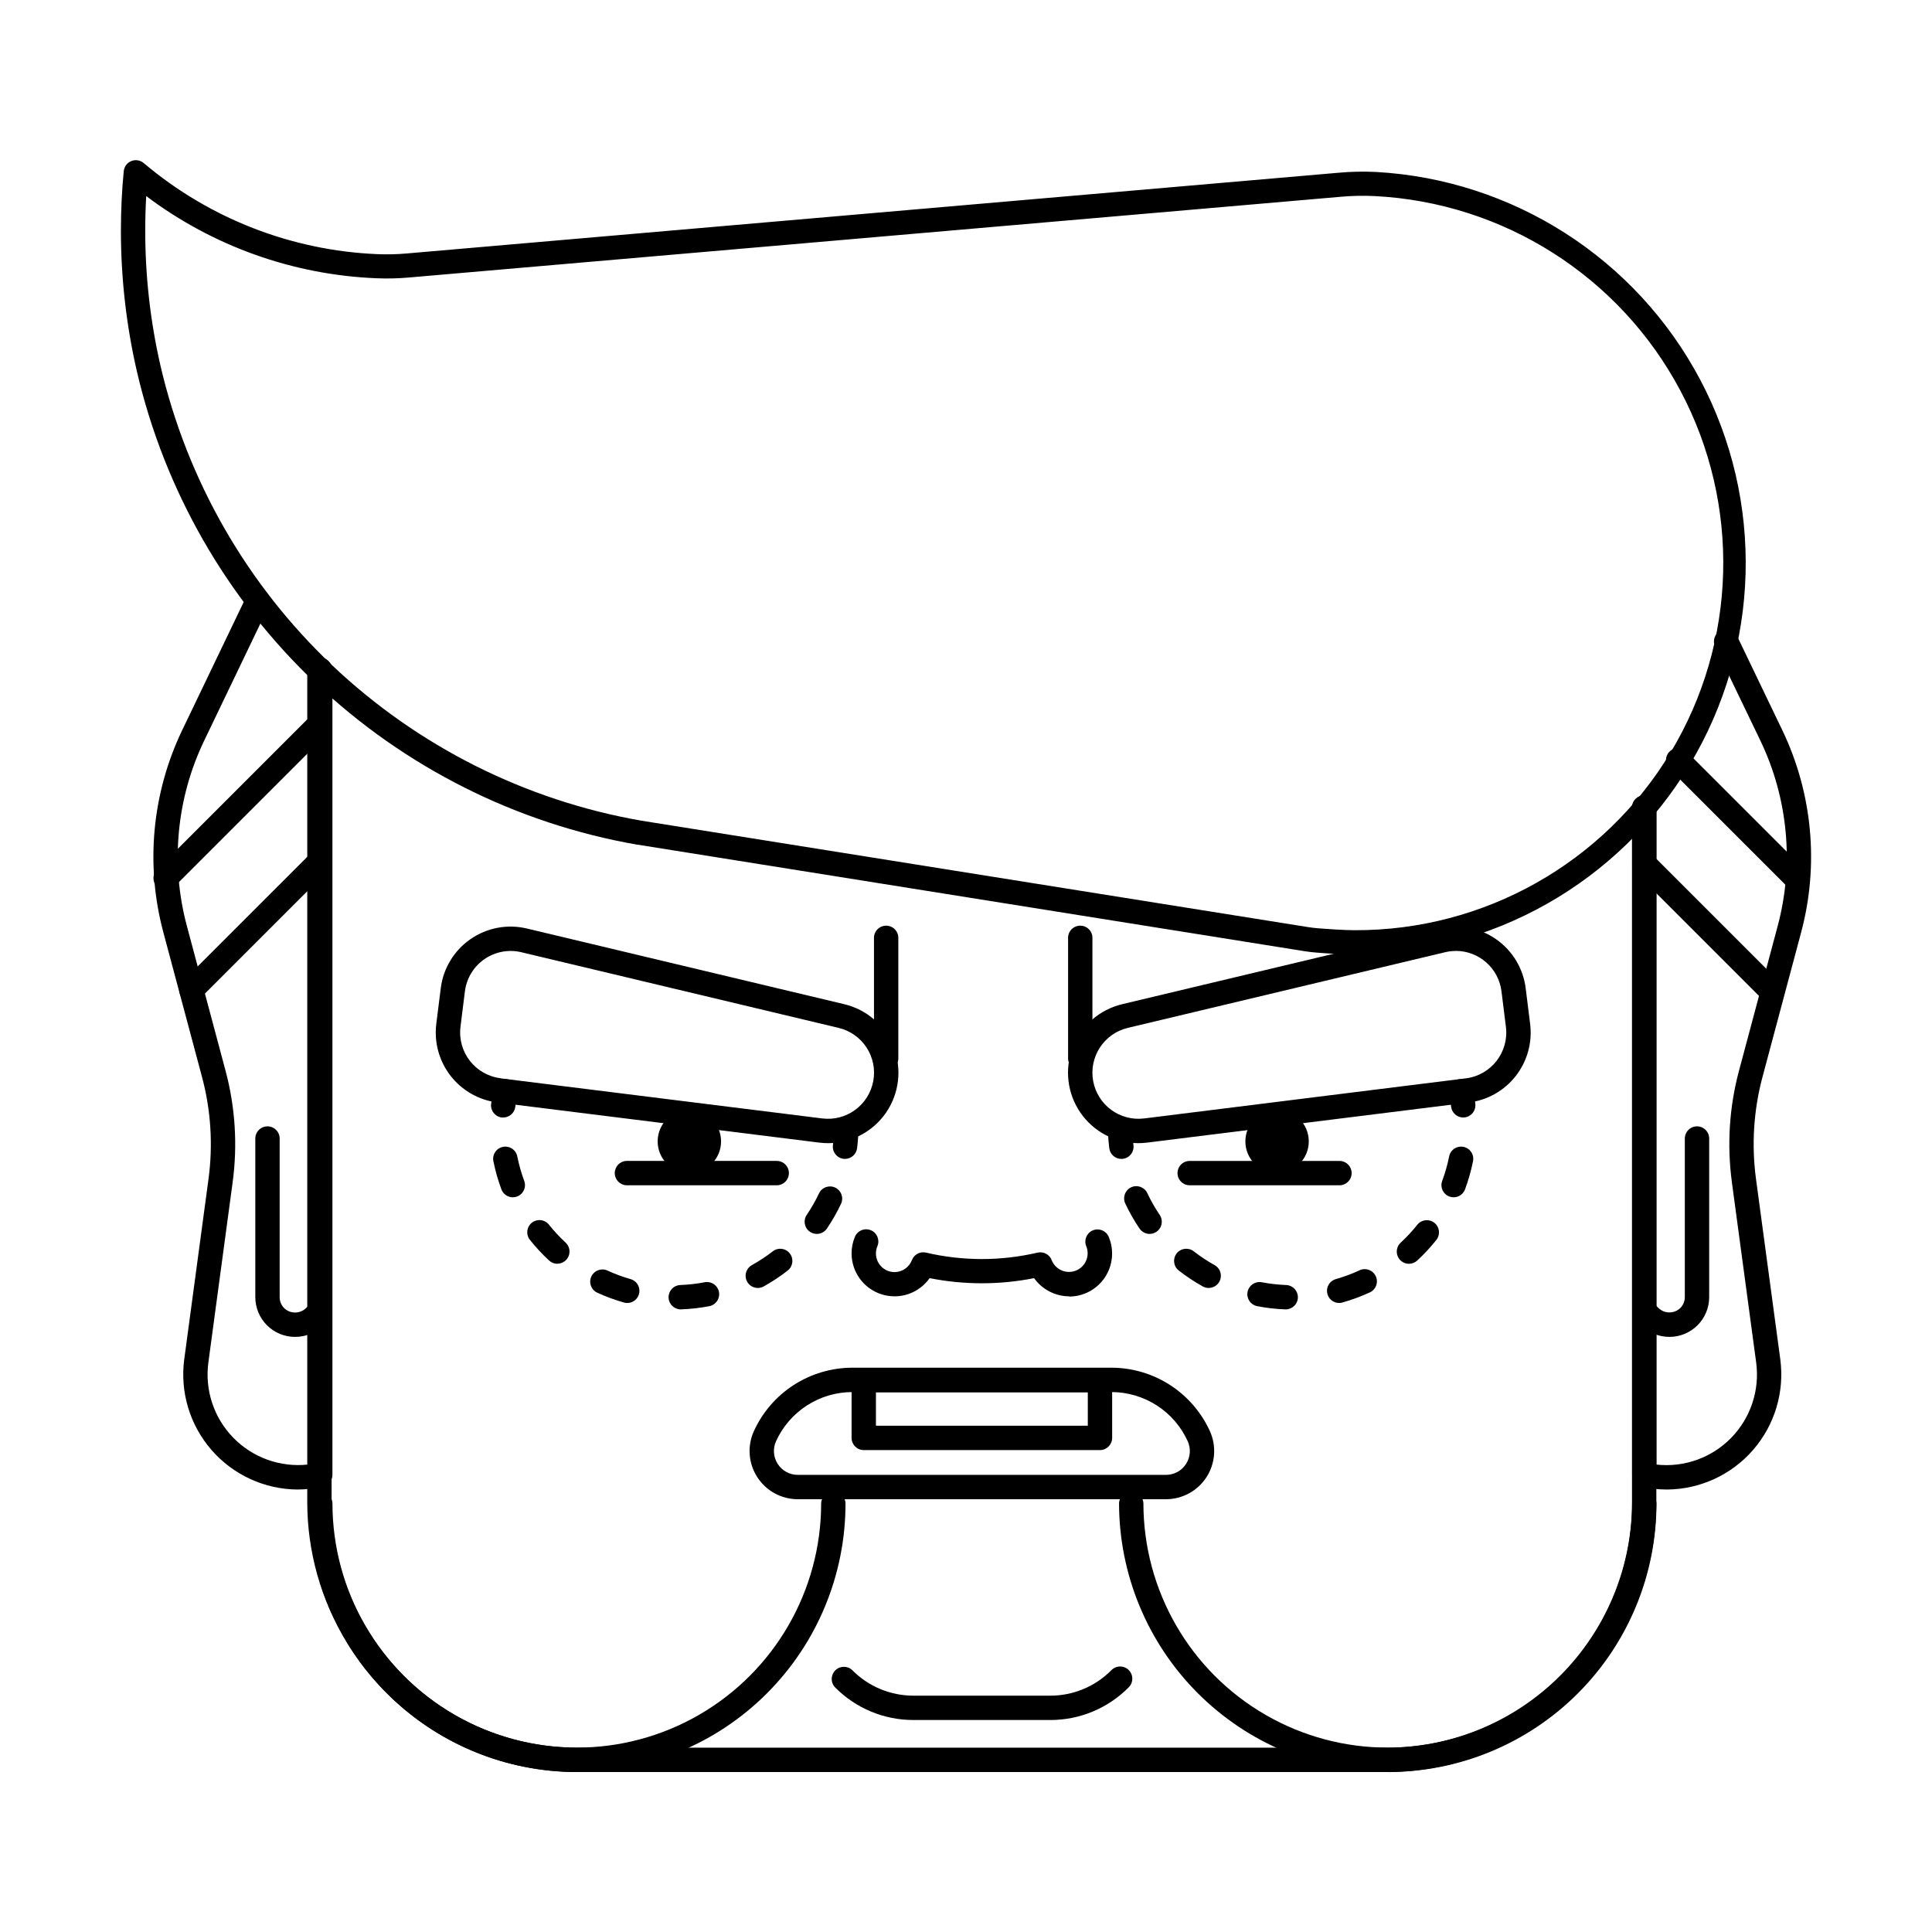 <?xml version="1.0" encoding="UTF-8"?>
<!-- Uploaded to: ICON Repo, www.svgrepo.com, Generator: ICON Repo Mixer Tools -->
<svg fill="#000000" width="800px" height="800px" version="1.1" viewBox="144 144 512 512" xmlns="http://www.w3.org/2000/svg">
 <g>
  <path d="m222.84 538.74c-8.754-0.062-17.055-3.883-22.797-10.488-5.742-6.606-8.371-15.363-7.215-24.039l6.422-47.73c1.23-9.059 0.645-18.277-1.723-27.109l-10.254-38.359c-4.766-17.855-2.992-36.824 5-53.488l17.168-35.77v-0.004c0.805-1.547 2.695-2.18 4.266-1.422 1.574 0.754 2.262 2.625 1.555 4.219l-17.168 35.766c-7.332 15.273-8.957 32.664-4.582 49.031l10.246 38.359c2.594 9.656 3.234 19.734 1.891 29.641l-6.43 47.73c-0.977 7.316 1.465 14.68 6.625 19.957 5.16 5.281 12.465 7.894 19.801 7.082v-210.4c-0.035-0.875 0.289-1.73 0.898-2.363 0.609-0.633 1.449-0.992 2.328-0.992s1.719 0.359 2.328 0.992c0.609 0.633 0.934 1.488 0.898 2.363v213.11c0.004 1.582-1.145 2.93-2.703 3.184l-0.176 0.031c-2.098 0.457-4.234 0.691-6.379 0.699z"/>
  <path d="m511.78 613.61h-214.92c-0.57 0-1.152 0-1.727-0.031h-0.004c-18.328-0.449-35.781-7.949-48.723-20.941-0.418-0.402-0.855-0.84-1.266-1.293l-0.051-0.055c-0.359-0.383-0.715-0.766-1.059-1.148-0.555-0.605-1.125-1.25-1.672-1.898-0.332-0.387-0.621-0.734-0.883-1.09-0.504-0.586-1.008-1.219-1.57-1.988-0.371-0.504-0.766-1.008-1.145-1.566l-0.324-0.465c-0.297-0.422-0.594-0.848-0.883-1.281-0.535-0.789-1.066-1.637-1.598-2.488l0.008-0.004c-6.902-11.246-10.551-24.188-10.535-37.387v-220.46c-0.035-0.879 0.289-1.734 0.898-2.367 0.609-0.633 1.449-0.992 2.328-0.992s1.719 0.359 2.328 0.992c0.609 0.633 0.934 1.488 0.898 2.367v220.44c-0.02 12 3.297 23.77 9.57 33.996 0.473 0.777 0.969 1.551 1.477 2.309 0.266 0.398 0.504 0.77 0.785 1.137l0.348 0.504c0.324 0.473 0.656 0.922 1.008 1.371 0.465 0.625 0.906 1.199 1.387 1.758l0.141 0.176c0.207 0.277 0.434 0.543 0.648 0.801 0.535 0.625 1.047 1.219 1.566 1.785 0.332 0.371 0.664 0.727 1.008 1.078l0.09 0.098c0.348 0.387 0.684 0.719 1.008 1.059l0.004-0.004c11.801 11.859 27.727 18.699 44.449 19.102 0.551 0.031 1.008 0.031 1.48 0.023h214.93 1.34c16.688-0.445 32.566-7.281 44.359-19.094 11.793-11.812 18.602-27.699 19.023-44.387v-1.25-184.27c-0.035-0.875 0.289-1.73 0.898-2.363 0.605-0.633 1.449-0.992 2.328-0.992 0.879 0 1.719 0.359 2.328 0.992 0.605 0.633 0.934 1.488 0.898 2.363v184.25c0 0.504 0 1.008-0.031 1.512-0.473 18.309-7.953 35.738-20.895 48.699-12.941 12.961-30.363 20.461-48.672 20.961-0.457 0.051-1.008 0.051-1.578 0.051z"/>
  <path d="m427.34 487.54c-3.691-0.016-7.152-1.809-9.293-4.816-9.141 1.809-18.547 1.809-27.688 0-2.859 4.051-8.008 5.781-12.734 4.285s-7.941-5.879-7.949-10.836c-0.004-1.52 0.301-3.027 0.895-4.426 0.336-0.789 0.969-1.414 1.762-1.734 0.793-0.32 1.684-0.312 2.473 0.02 1.641 0.695 2.406 2.59 1.711 4.234-0.641 1.52-0.48 3.262 0.43 4.641 0.914 1.379 2.453 2.211 4.106 2.215 2.043-0.008 3.879-1.266 4.613-3.176 0.574-1.512 2.18-2.363 3.754-1.988 9.719 2.269 19.828 2.269 29.543 0 1.582-0.367 3.188 0.496 3.754 2.016 1.016 2.531 3.891 3.758 6.422 2.742 2.531-1.016 3.758-3.891 2.742-6.422-0.695-1.641 0.07-3.531 1.711-4.227 1.641-0.699 3.535 0.07 4.231 1.707 1.484 3.519 1.105 7.547-1.004 10.73-2.109 3.18-5.672 5.094-9.492 5.098z"/>
  <path d="m296.86 613.61c-18.887-0.02-36.988-7.531-50.34-20.887-13.348-13.352-20.855-31.457-20.871-50.34 0.07-1.734 1.492-3.102 3.227-3.102s3.16 1.367 3.227 3.102c0 23.133 12.344 44.512 32.379 56.078 20.035 11.566 44.719 11.566 64.754 0 20.035-11.566 32.379-32.945 32.379-56.078 0.066-1.734 1.492-3.102 3.227-3.102 1.734 0 3.156 1.367 3.227 3.102 0.02 18.891-7.477 37.02-20.832 50.379-13.359 13.363-31.484 20.863-50.375 20.848z"/>
  <path d="m511.77 613.61c-18.883-0.02-36.984-7.531-50.336-20.887-13.352-13.355-20.855-31.457-20.875-50.34 0.07-1.734 1.496-3.102 3.231-3.102 1.73 0 3.156 1.367 3.227 3.102 0 23.133 12.34 44.512 32.375 56.078s44.719 11.566 64.754 0c20.035-11.566 32.379-32.945 32.379-56.078 0.066-1.734 1.492-3.102 3.227-3.102s3.16 1.367 3.227 3.102c0.02 18.891-7.473 37.02-20.832 50.379-13.359 13.363-31.48 20.863-50.375 20.848z"/>
  <path d="m222.2 498.29c-2.797 0.004-5.477-1.105-7.453-3.082-1.977-1.977-3.086-4.656-3.086-7.449v-41.91c-0.035-0.875 0.289-1.73 0.898-2.363 0.609-0.633 1.449-0.992 2.328-0.992 0.879 0 1.719 0.359 2.328 0.992 0.609 0.633 0.934 1.488 0.898 2.363v41.934c0 1.082 0.43 2.121 1.199 2.887 1.613 1.547 4.164 1.547 5.777 0l1.285-1.281c1.262-1.258 3.305-1.258 4.562 0.004s1.258 3.305-0.004 4.562l-1.281 1.281h0.004c-1.98 1.969-4.664 3.066-7.457 3.055z"/>
  <path d="m585.77 538.74c-2.262 0-4.516-0.25-6.723-0.738-1.473-0.332-2.519-1.641-2.516-3.152v-176.71c-0.035-0.875 0.289-1.73 0.898-2.363 0.605-0.633 1.449-0.992 2.328-0.992 0.879 0 1.719 0.359 2.328 0.992 0.609 0.633 0.934 1.488 0.898 2.363v173.99c7.34 0.809 14.641-1.805 19.801-7.086 5.16-5.285 7.602-12.645 6.621-19.965l-6.43-47.73h0.004c-1.344-9.906-0.703-19.984 1.887-29.641l10.254-38.359c4.363-16.367 2.738-33.754-4.578-49.031l-12.047-25.023c-0.711-1.594-0.023-3.465 1.551-4.223 1.574-0.754 3.465-0.125 4.269 1.426l12.027 25.031c7.988 16.66 9.758 35.629 5 53.484l-10.254 38.363c-2.363 8.832-2.949 18.051-1.723 27.109l6.43 47.73c1.156 8.68-1.473 17.438-7.219 24.047-5.746 6.606-14.055 10.422-22.809 10.48z"/>
  <path d="m586.41 498.29c-2.793 0.008-5.477-1.102-7.453-3.082l-1.281-1.281c-0.605-0.602-0.945-1.422-0.945-2.277s0.34-1.676 0.941-2.281c1.262-1.262 3.305-1.262 4.562-0.004l1.285 1.281c1.617 1.547 4.164 1.547 5.777 0 0.766-0.77 1.195-1.805 1.199-2.887v-41.91c-0.031-0.875 0.293-1.73 0.902-2.363 0.605-0.633 1.449-0.992 2.328-0.992 0.875 0 1.719 0.359 2.328 0.992 0.605 0.633 0.934 1.488 0.898 2.363v41.934c-0.016 5.809-4.731 10.512-10.543 10.508z"/>
  <path d="m422.3 599.82h-36.191c-7.785 0.023-15.258-3.07-20.746-8.59-0.605-0.605-0.949-1.426-0.949-2.281s0.34-1.676 0.945-2.281c1.258-1.262 3.301-1.262 4.562-0.004 4.285 4.309 10.113 6.719 16.188 6.703h36.195-0.004c6.074 0.016 11.902-2.398 16.184-6.703 0.598-0.637 1.43-1.008 2.305-1.023s1.719 0.328 2.34 0.945c0.617 0.621 0.957 1.465 0.945 2.34-0.016 0.875-0.387 1.707-1.023 2.305-5.492 5.519-12.965 8.613-20.75 8.59z"/>
  <path d="m503.01 396.98c-2.938 0-7.613-0.332-10.137-0.535-1.09-0.086-2.191-0.215-3.273-0.387l-176.64-28.215h-0.141c-31.965-5.598-61.578-20.477-85.148-42.781-23.57-22.309-40.055-51.059-47.402-82.668-2.809-12.227-4.227-24.734-4.227-37.281 0-5.289 0.25-10.578 0.75-15.742 0.113-1.195 0.879-2.227 1.988-2.68 1.109-0.453 2.379-0.254 3.297 0.516 17.387 14.699 39.172 23.195 61.918 24.145 2.586 0.109 5.172 0.051 7.75-0.176l246.87-21.387c3.328-0.309 6.676-0.379 10.016-0.219 36.312 2.027 68.918 22.914 85.938 55.059 17.02 32.141 15.973 70.848-2.762 102.02-18.73 31.176-52.418 50.27-88.789 50.328zm-188.93-35.477 176.56 28.184c0.918 0.145 1.844 0.258 2.762 0.328 1.961 0.156 6.812 0.504 9.633 0.504v-0.004c34.227 0.109 65.996-17.766 83.668-47.074 17.676-29.309 18.656-65.746 2.59-95.965-16.066-30.219-46.824-49.781-81.008-51.516-3.039-0.148-6.082-0.082-9.113 0.199l-246.87 21.387c-2.856 0.254-5.727 0.316-8.594 0.191-22.059-0.902-43.324-8.5-60.961-21.777-0.172 3.023-0.258 6.082-0.258 9.129-0.008 12.043 1.344 24.051 4.031 35.793 7.059 30.398 22.91 58.047 45.574 79.492 22.668 21.449 51.148 35.75 81.891 41.117z"/>
  <path d="m335.09 446.48c0 4.641-3.762 8.402-8.402 8.402s-8.402-3.762-8.402-8.402 3.762-8.402 8.402-8.402 8.402 3.762 8.402 8.402"/>
  <path d="m378.84 427.68c-0.855 0-1.68-0.344-2.281-0.949-0.605-0.605-0.945-1.426-0.945-2.281v-31.781c-0.035-0.879 0.289-1.73 0.898-2.367 0.609-0.633 1.449-0.988 2.328-0.988s1.719 0.355 2.328 0.988c0.609 0.637 0.934 1.488 0.898 2.367v31.781c0 1.781-1.445 3.231-3.227 3.231z"/>
  <path d="m367.96 451.12c-0.137 0-0.27-0.008-0.402-0.023-0.855-0.102-1.633-0.539-2.16-1.215-0.531-0.676-0.77-1.535-0.664-2.391 0.145-1.195 0.246-2.402 0.297-3.594v0.004c0.141-1.73 1.617-3.043 3.352-2.973 1.734 0.07 3.102 1.5 3.098 3.234-0.055 1.371-0.172 2.762-0.344 4.133l0.004-0.004c-0.203 1.605-1.562 2.816-3.18 2.828z"/>
  <path d="m324.35 491c-1.738-0.031-3.141-1.43-3.172-3.172-0.031-1.738 1.32-3.188 3.055-3.281 2.211-0.082 4.414-0.332 6.586-0.75 1.73-0.293 3.375 0.844 3.711 2.566 0.336 1.719-0.766 3.394-2.477 3.769-2.504 0.488-5.039 0.777-7.586 0.863zm-14.105-1.691c-0.301 0-0.598-0.043-0.883-0.121-2.453-0.699-4.852-1.586-7.168-2.652-1.562-0.777-2.223-2.66-1.488-4.242 0.734-1.586 2.594-2.301 4.199-1.617 2.008 0.93 4.086 1.695 6.215 2.301 1.543 0.441 2.527 1.953 2.305 3.543-0.219 1.594-1.574 2.781-3.18 2.789zm34.566-3.984c-1.469-0.004-2.75-1-3.117-2.418-0.371-1.422 0.266-2.91 1.543-3.629 1.941-1.074 3.793-2.297 5.543-3.656 0.676-0.527 1.531-0.766 2.379-0.66 0.848 0.102 1.621 0.539 2.148 1.215 1.094 1.402 0.848 3.43-0.559 4.527-2.008 1.566-4.137 2.977-6.367 4.215-0.484 0.27-1.027 0.41-1.582 0.406zm-53.094-6.406c-0.812 0-1.594-0.309-2.191-0.859-1.871-1.727-3.606-3.602-5.184-5.598-1.016-1.395-0.754-3.344 0.594-4.422s3.305-0.906 4.445 0.391c1.371 1.734 2.879 3.363 4.504 4.867 0.977 0.898 1.305 2.309 0.82 3.547-0.488 1.238-1.684 2.055-3.012 2.051zm68.738-7.918h0.004c-1.195-0.004-2.289-0.664-2.848-1.719-0.555-1.055-0.488-2.332 0.18-3.32 1.242-1.832 2.34-3.758 3.281-5.758 0.781-1.57 2.676-2.227 4.262-1.48 1.59 0.746 2.293 2.621 1.582 4.227-1.086 2.309-2.352 4.527-3.781 6.641-0.605 0.883-1.605 1.41-2.676 1.41zm-80.559-9.703h0.004c-1.352-0.004-2.555-0.844-3.023-2.106-0.891-2.391-1.59-4.848-2.098-7.348-0.203-0.852-0.051-1.75 0.422-2.488 0.473-0.738 1.223-1.25 2.082-1.426 0.859-0.172 1.75 0.012 2.473 0.508 0.719 0.5 1.207 1.27 1.352 2.133 0.441 2.168 1.047 4.297 1.812 6.371 0.301 0.805 0.27 1.691-0.086 2.469-0.359 0.777-1.008 1.383-1.812 1.68-0.359 0.137-0.738 0.207-1.121 0.207z"/>
  <path d="m277.36 440.15c-0.121 0.008-0.246 0.008-0.371 0-1.77-0.207-3.039-1.809-2.836-3.578 0.156-1.367 0.371-2.742 0.645-4.09 0.402-1.695 2.074-2.762 3.781-2.422 1.703 0.344 2.832 1.98 2.547 3.695-0.238 1.168-0.422 2.367-0.559 3.559-0.203 1.617-1.574 2.832-3.207 2.836z"/>
  <path d="m349.71 458.11h-39.691c-1.734-0.07-3.102-1.492-3.102-3.227s1.367-3.16 3.102-3.227h39.691c0.875-0.035 1.73 0.289 2.363 0.898s0.992 1.449 0.992 2.328c0 0.879-0.359 1.719-0.992 2.328s-1.488 0.934-2.363 0.898z"/>
  <path d="m363.47 446.95c-0.785 0-1.57-0.051-2.348-0.145l-85.285-10.637c-4.914-0.613-9.379-3.152-12.422-7.055-3.039-3.906-4.402-8.859-3.793-13.773l1.18-9.426c0.648-5.269 3.516-10.012 7.879-13.035 4.363-3.027 9.809-4.047 14.969-2.809l84.105 20.055c5.981 1.426 10.875 5.703 13.086 11.438 2.215 5.734 1.461 12.191-2.008 17.262-3.473 5.074-9.219 8.113-15.363 8.125zm-86.832-17.184 85.277 10.633c6.43 0.797 12.363-3.57 13.516-9.945 1.156-6.375-2.871-12.539-9.172-14.051l-84.105-20.055c-3.379-0.805-6.938-0.133-9.789 1.844-2.852 1.98-4.731 5.078-5.16 8.523l-1.176 9.422h0.004c-0.82 6.684 3.926 12.766 10.605 13.602z"/>
  <path d="m490.84 446.48c0 4.641-3.762 8.402-8.402 8.402s-8.402-3.762-8.402-8.402 3.762-8.402 8.402-8.402 8.402 3.762 8.402 8.402"/>
  <path d="m430.28 427.68c-1.781 0-3.227-1.449-3.227-3.231v-31.781c-0.035-0.879 0.289-1.73 0.898-2.367 0.609-0.633 1.449-0.988 2.328-0.988s1.719 0.355 2.328 0.988c0.609 0.637 0.934 1.488 0.898 2.367v31.781c0 0.855-0.34 1.676-0.945 2.281-0.602 0.605-1.426 0.949-2.281 0.949z"/>
  <path d="m441.17 451.12c-1.625-0.004-2.996-1.215-3.199-2.828-0.172-1.355-0.281-2.746-0.344-4.125h0.004c-0.035-0.855 0.27-1.691 0.852-2.32 0.578-0.629 1.387-1.004 2.242-1.039 1.77-0.047 3.254 1.32 3.356 3.09 0.051 1.211 0.152 2.418 0.297 3.598v-0.004c0.105 0.852-0.129 1.707-0.656 2.383-0.523 0.676-1.297 1.117-2.144 1.223-0.137 0.016-0.27 0.023-0.406 0.023z"/>
  <path d="m484.78 491h-0.117c-2.547-0.09-5.082-0.379-7.582-0.867-1.703-0.383-2.797-2.051-2.465-3.766 0.336-1.715 1.969-2.852 3.695-2.57 2.172 0.418 4.371 0.668 6.582 0.75 1.738 0.09 3.09 1.543 3.059 3.281-0.027 1.738-1.43 3.141-3.168 3.172zm14.105-1.691c-1.609-0.008-2.965-1.191-3.188-2.785-0.223-1.59 0.762-3.106 2.305-3.547 2.129-0.605 4.207-1.371 6.219-2.301 0.781-0.391 1.688-0.445 2.512-0.156s1.496 0.898 1.863 1.691c0.367 0.793 0.395 1.699 0.082 2.516-0.312 0.812-0.945 1.469-1.746 1.809-2.324 1.066-4.723 1.949-7.18 2.641-0.281 0.082-0.566 0.125-0.859 0.133zm-34.57-3.984c-0.551-0.004-1.09-0.141-1.57-0.41-2.227-1.238-4.352-2.648-6.359-4.215-1.406-1.098-1.656-3.125-0.559-4.527 1.098-1.406 3.121-1.652 4.527-0.559 1.75 1.359 3.602 2.582 5.543 3.66 1.277 0.715 1.914 2.207 1.543 3.629-0.367 1.418-1.648 2.41-3.117 2.414zm53.07-6.406c-1.328 0-2.519-0.816-3.004-2.051-0.484-1.234-0.16-2.644 0.812-3.547 1.625-1.504 3.129-3.129 4.504-4.867 1.137-1.293 3.094-1.465 4.441-0.387s1.609 3.023 0.598 4.418c-1.582 2-3.312 3.871-5.188 5.598-0.59 0.539-1.363 0.84-2.164 0.836zm-68.719-7.918c-1.074 0-2.074-0.531-2.676-1.418-1.434-2.109-2.695-4.328-3.781-6.641-0.758-1.609-0.062-3.531 1.547-4.289 1.613-0.758 3.535-0.066 4.293 1.547 0.941 2 2.039 3.926 3.281 5.758 0.668 0.988 0.738 2.262 0.18 3.316-0.559 1.055-1.652 1.719-2.844 1.723zm80.559-9.703c-0.387 0-0.766-0.07-1.125-0.207-0.801-0.297-1.453-0.902-1.809-1.68-0.359-0.777-0.391-1.664-0.09-2.469 0.766-2.074 1.375-4.203 1.812-6.371 0.145-0.863 0.633-1.633 1.352-2.133 0.723-0.496 1.613-0.68 2.473-0.508 0.859 0.176 1.609 0.688 2.082 1.426 0.473 0.738 0.625 1.637 0.422 2.488-0.508 2.5-1.207 4.957-2.094 7.348-0.469 1.262-1.676 2.102-3.023 2.106z"/>
  <path d="m531.77 440.15c-1.641-0.004-3.016-1.234-3.203-2.863-0.137-1.188-0.324-2.383-0.559-3.551h-0.004c-0.281-1.719 0.844-3.352 2.551-3.695 1.703-0.344 3.375 0.727 3.777 2.418 0.273 1.352 0.504 2.727 0.645 4.098 0.203 1.77-1.07 3.371-2.84 3.57-0.121 0.016-0.246 0.023-0.367 0.023z"/>
  <path d="m499.1 458.11h-39.688c-0.879 0.035-1.734-0.289-2.367-0.898s-0.992-1.449-0.992-2.328c0-0.879 0.359-1.719 0.992-2.328s1.488-0.934 2.367-0.898h39.691-0.004c1.734 0.066 3.102 1.492 3.102 3.227s-1.367 3.156-3.102 3.227z"/>
  <path d="m445.66 446.95c-6.148-0.012-11.895-3.051-15.363-8.125-3.473-5.07-4.223-11.527-2.012-17.262 2.215-5.734 7.106-10.012 13.086-11.438l84.105-20.055c5.164-1.238 10.609-0.219 14.969 2.809 4.363 3.023 7.231 7.766 7.879 13.035l1.176 9.426c0.617 4.914-0.746 9.871-3.785 13.777-3.039 3.906-7.512 6.445-12.422 7.051l-85.285 10.637c-0.781 0.094-1.562 0.145-2.348 0.145zm84.137-50.934c-0.953 0-1.902 0.113-2.828 0.332l-84.102 20.055c-6.301 1.512-10.324 7.676-9.172 14.051 1.152 6.375 7.086 10.742 13.516 9.945l85.289-10.633c6.691-0.848 11.426-6.957 10.582-13.648l-1.176-9.422c-0.762-6.113-5.961-10.703-12.121-10.699z"/>
  <path d="m194.71 409.57c-1.305 0.004-2.481-0.781-2.981-1.984-0.5-1.207-0.227-2.594 0.695-3.516l33.391-33.387c1.262-1.262 3.301-1.262 4.562-0.004 1.262 1.258 1.262 3.301 0.004 4.562l-33.387 33.391c-0.605 0.605-1.43 0.941-2.285 0.938z"/>
  <path d="m187.89 379.96c-1.305-0.004-2.477-0.789-2.977-1.992-0.496-1.203-0.223-2.59 0.695-3.512l39.801-39.801c1.27-1.191 3.258-1.156 4.488 0.074 1.23 1.23 1.266 3.215 0.074 4.488l-39.801 39.801c-0.605 0.605-1.426 0.945-2.281 0.941z"/>
  <path d="m453 541.31h-97.578c-4.344 0-8.391-2.207-10.742-5.859-2.352-3.652-2.688-8.25-0.887-12.203 2.281-5 5.953-9.242 10.574-12.219 4.625-2.977 10.004-4.562 15.504-4.574h68.68c5.496 0.012 10.875 1.598 15.5 4.574 4.621 2.977 8.293 7.219 10.574 12.219 1.797 3.953 1.461 8.551-0.887 12.203-2.352 3.648-6.398 5.859-10.738 5.859zm-83.129-28.398c-4.262 0.004-8.43 1.234-12.012 3.539s-6.426 5.594-8.191 9.469c-0.895 1.957-0.727 4.231 0.438 6.039 1.16 1.809 3.164 2.898 5.316 2.898h97.578c2.148 0 4.152-1.09 5.316-2.898 1.164-1.809 1.328-4.082 0.434-6.039-1.766-3.875-4.609-7.164-8.191-9.469-3.582-2.305-7.75-3.535-12.008-3.539z"/>
  <path d="m435.51 528.29h-62.605c-1.781 0-3.227-1.449-3.227-3.231v-15.312c0-0.855 0.34-1.676 0.945-2.281 0.605-0.605 1.426-0.941 2.281-0.941h62.605c0.855 0 1.676 0.34 2.277 0.945 0.605 0.602 0.945 1.422 0.945 2.277v15.312c0 1.781-1.441 3.227-3.223 3.231zm-59.379-6.457h56.148v-8.855h-56.148z"/>
  <path d="m613.14 409.57c-0.855 0.004-1.676-0.336-2.281-0.941l-33.395-33.395c-1.258-1.258-1.258-3.301 0.004-4.559 1.262-1.262 3.305-1.258 4.562 0l33.391 33.387c0.926 0.926 1.203 2.312 0.703 3.519s-1.68 1.992-2.984 1.988z"/>
  <path d="m619.98 379.96c-0.855 0-1.676-0.34-2.281-0.945l-31.344-31.336c-1.188-1.273-1.156-3.258 0.078-4.492 1.23-1.23 3.215-1.262 4.488-0.074l31.344 31.344h-0.004c0.922 0.922 1.195 2.309 0.695 3.512s-1.672 1.988-2.977 1.992z"/>
 </g>
</svg>